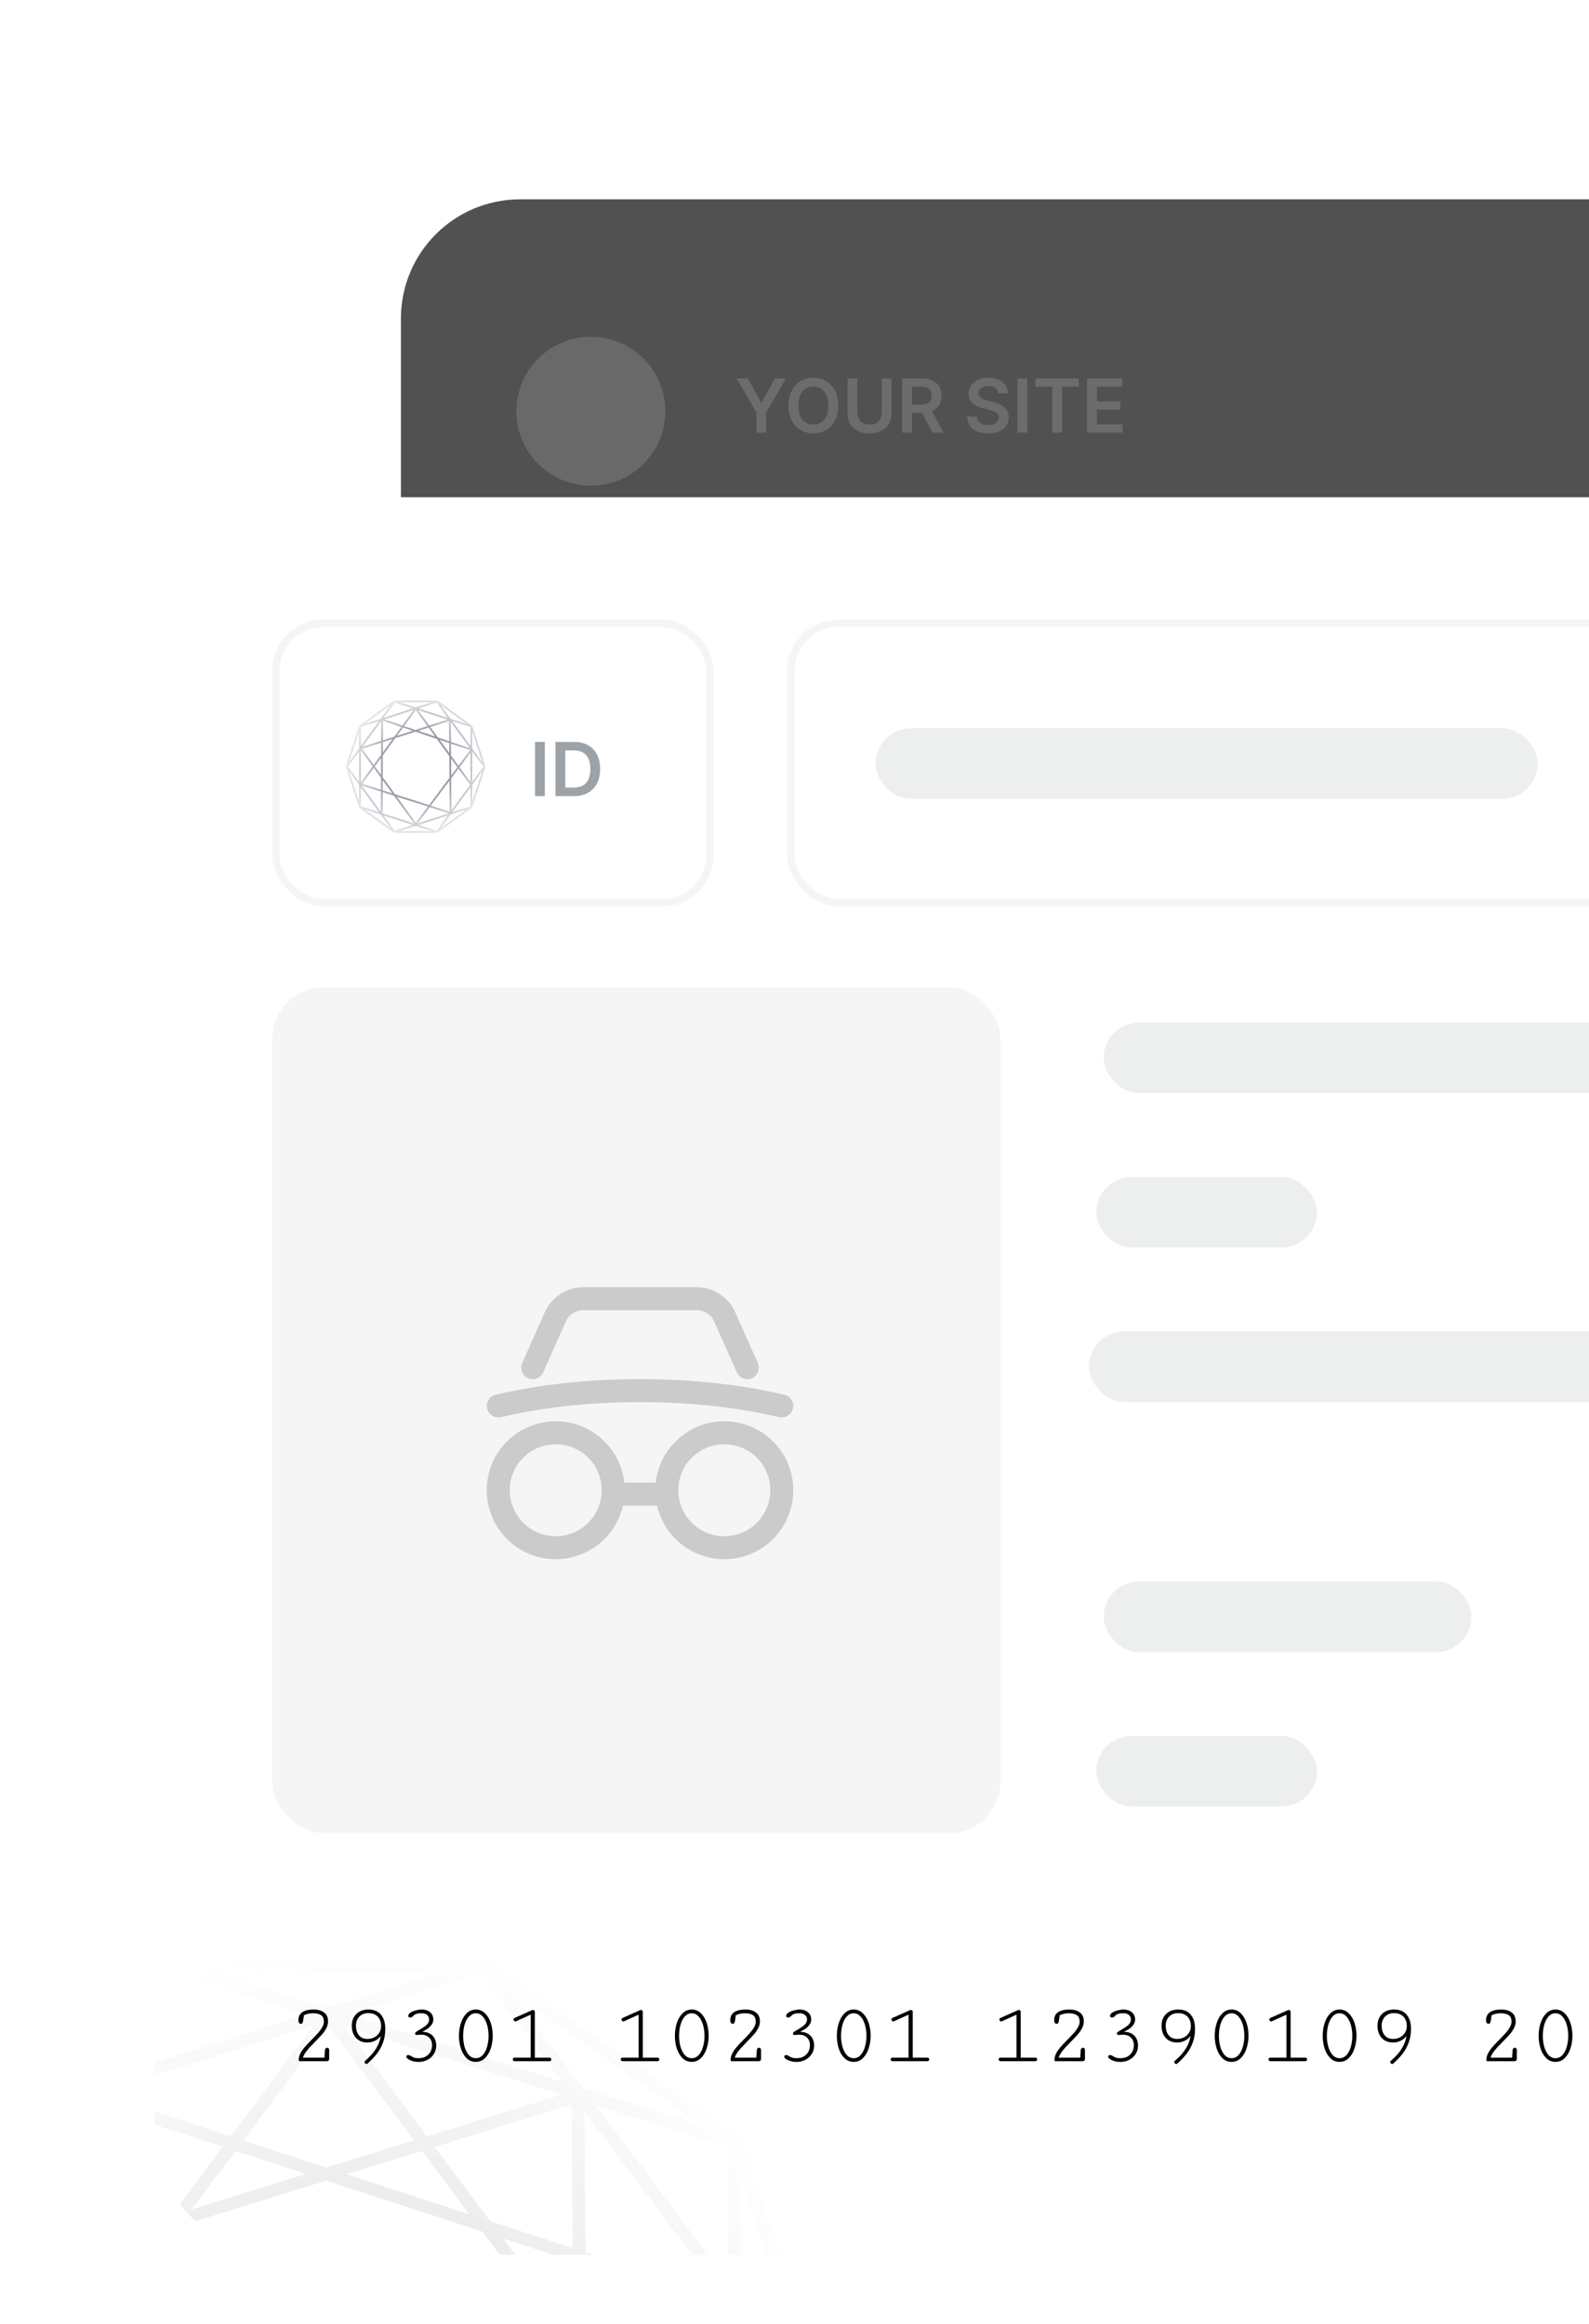 <svg width="216" height="316" viewBox="0 0 216 316" fill="none" xmlns="http://www.w3.org/2000/svg">
<g clip-path="url(#clip0_2764_2536)" filter="url(#filter0_d_2764_2536)">
<rect x="54.5" y="19" width="227.812" height="278.438" rx="16.2" fill="#515151"/>
<ellipse cx="80.324" cy="47.809" rx="10.125" ry="10.125" fill="white" fill-opacity="0.14"/>
<path d="M100.153 43.357H101.659L103.461 46.615H103.533L105.334 43.357H106.841L104.162 47.974V50.721H102.832V47.974L100.153 43.357ZM113.95 47.039C113.95 47.832 113.801 48.512 113.504 49.078C113.209 49.641 112.806 50.072 112.296 50.372C111.788 50.672 111.211 50.821 110.566 50.821C109.922 50.821 109.344 50.672 108.833 50.372C108.325 50.07 107.923 49.637 107.625 49.074C107.33 48.508 107.183 47.83 107.183 47.039C107.183 46.245 107.33 45.567 107.625 45.004C107.923 44.438 108.325 44.005 108.833 43.706C109.344 43.406 109.922 43.256 110.566 43.256C111.211 43.256 111.788 43.406 112.296 43.706C112.806 44.005 113.209 44.438 113.504 45.004C113.801 45.567 113.95 46.245 113.95 47.039ZM112.609 47.039C112.609 46.48 112.521 46.009 112.346 45.626C112.174 45.24 111.934 44.949 111.627 44.752C111.32 44.553 110.967 44.454 110.566 44.454C110.166 44.454 109.813 44.553 109.506 44.752C109.199 44.949 108.958 45.24 108.783 45.626C108.61 46.009 108.524 46.48 108.524 47.039C108.524 47.597 108.61 48.07 108.783 48.456C108.958 48.839 109.199 49.13 109.506 49.329C109.813 49.526 110.166 49.624 110.566 49.624C110.967 49.624 111.32 49.526 111.627 49.329C111.934 49.13 112.174 48.839 112.346 48.456C112.521 48.07 112.609 47.597 112.609 47.039ZM119.853 43.357H121.187V48.168C121.187 48.695 121.062 49.159 120.813 49.559C120.566 49.96 120.218 50.273 119.77 50.498C119.322 50.721 118.798 50.832 118.199 50.832C117.597 50.832 117.072 50.721 116.624 50.498C116.176 50.273 115.828 49.96 115.581 49.559C115.334 49.159 115.211 48.695 115.211 48.168V43.357H116.545V48.056C116.545 48.363 116.612 48.636 116.746 48.876C116.883 49.116 117.075 49.304 117.322 49.441C117.568 49.575 117.861 49.642 118.199 49.642C118.537 49.642 118.829 49.575 119.076 49.441C119.325 49.304 119.517 49.116 119.651 48.876C119.786 48.636 119.853 48.363 119.853 48.056V43.357ZM122.637 50.721V43.357H125.398C125.964 43.357 126.438 43.455 126.822 43.652C127.208 43.849 127.499 44.124 127.696 44.479C127.894 44.831 127.994 45.242 127.994 45.712C127.994 46.184 127.893 46.594 127.692 46.942C127.493 47.287 127.199 47.554 126.811 47.744C126.423 47.931 125.946 48.024 125.38 48.024H123.413V46.917H125.2C125.531 46.917 125.802 46.871 126.013 46.78C126.224 46.687 126.38 46.551 126.48 46.374C126.583 46.194 126.635 45.973 126.635 45.712C126.635 45.451 126.583 45.228 126.48 45.043C126.377 44.856 126.22 44.715 126.009 44.619C125.798 44.521 125.526 44.472 125.193 44.472H123.971V50.721H122.637ZM126.441 47.384L128.264 50.721H126.775L124.985 47.384H126.441ZM135.735 45.381C135.702 45.067 135.56 44.823 135.311 44.648C135.064 44.473 134.743 44.385 134.347 44.385C134.069 44.385 133.831 44.427 133.632 44.511C133.433 44.595 133.281 44.709 133.175 44.853C133.07 44.997 133.016 45.161 133.013 45.345C133.013 45.499 133.048 45.632 133.118 45.745C133.19 45.857 133.287 45.953 133.409 46.032C133.531 46.109 133.667 46.174 133.815 46.226C133.964 46.279 134.114 46.323 134.265 46.359L134.955 46.532C135.233 46.597 135.5 46.684 135.757 46.794C136.016 46.905 136.247 47.044 136.451 47.212C136.657 47.379 136.82 47.582 136.94 47.819C137.059 48.056 137.119 48.334 137.119 48.653C137.119 49.085 137.009 49.465 136.789 49.793C136.568 50.119 136.249 50.374 135.832 50.559C135.418 50.741 134.915 50.832 134.326 50.832C133.753 50.832 133.255 50.743 132.834 50.566C132.414 50.389 132.086 50.13 131.848 49.789C131.613 49.449 131.486 49.034 131.467 48.545H132.78C132.799 48.802 132.878 49.015 133.017 49.185C133.156 49.356 133.337 49.483 133.56 49.566C133.785 49.65 134.037 49.692 134.315 49.692C134.605 49.692 134.859 49.649 135.077 49.563C135.298 49.474 135.47 49.352 135.595 49.196C135.72 49.038 135.783 48.853 135.785 48.642C135.783 48.451 135.727 48.292 135.616 48.168C135.506 48.041 135.352 47.935 135.153 47.852C134.956 47.765 134.726 47.688 134.462 47.621L133.625 47.406C133.018 47.25 132.539 47.014 132.186 46.697C131.836 46.379 131.661 45.955 131.661 45.428C131.661 44.994 131.779 44.614 132.014 44.288C132.251 43.962 132.573 43.709 132.981 43.53C133.388 43.347 133.85 43.256 134.365 43.256C134.888 43.256 135.346 43.347 135.739 43.53C136.134 43.709 136.445 43.96 136.67 44.281C136.895 44.6 137.012 44.967 137.019 45.381H135.735ZM139.643 43.357V50.721H138.309V43.357H139.643ZM140.763 44.475V43.357H146.639V44.475H144.363V50.721H143.039V44.475H140.763ZM147.771 50.721V43.357H152.56V44.475H149.105V46.474H152.312V47.593H149.105V49.602H152.589V50.721H147.771Z" fill="white" fill-opacity="0.16"/>
<rect x="66.648" y="72.662" width="109.35" height="103.275" rx="12.15" fill="white" fill-opacity="0.11"/>
<rect x="188.664" y="73.121" width="68.85" height="8.1" rx="4.05" fill="white" fill-opacity="0.11"/>
<rect x="188.664" y="89.322" width="48.6" height="8.1" rx="4.05" fill="white" fill-opacity="0.11"/>
<g filter="url(#filter1_dd_2764_2536)">
<g clip-path="url(#clip1_2764_2536)">
<rect x="21" y="39.371" width="228.812" height="238.95" rx="16.2" fill="white"/>
<rect opacity="0.04" x="107.5" y="56.5" width="209" height="38" rx="6.5" stroke="#0A1825"/>
<rect opacity="0.04" x="37.5" y="56.5" width="59" height="38" rx="6.5" stroke="#0A1825"/>
<path opacity="0.4" d="M74.06 72.636V80H72.726V72.636H74.06ZM78 80H75.505V72.636H78.05C78.781 72.636 79.409 72.784 79.934 73.079C80.462 73.371 80.867 73.792 81.15 74.341C81.433 74.89 81.574 75.546 81.574 76.311C81.574 77.078 81.431 77.737 81.146 78.288C80.863 78.84 80.455 79.263 79.92 79.558C79.388 79.853 78.748 80 78 80ZM76.839 78.846H77.935C78.448 78.846 78.876 78.752 79.219 78.565C79.562 78.376 79.819 78.094 79.992 77.72C80.165 77.344 80.251 76.874 80.251 76.311C80.251 75.748 80.165 75.28 79.992 74.909C79.819 74.535 79.564 74.256 79.226 74.071C78.891 73.884 78.473 73.79 77.975 73.79H76.839V78.846Z" fill="#0A1825"/>
<rect opacity="0.04" x="37" y="106" width="99" height="115" rx="7" fill="#0A1825"/>
<g opacity="0.2">
<path d="M98.458 165C103.636 165 107.833 169.197 107.833 174.375C107.833 179.552 103.636 183.75 98.458 183.75C93.998 183.75 90.265 180.635 89.317 176.462H84.683C83.735 180.635 80.002 183.75 75.542 183.75C70.364 183.75 66.167 179.552 66.167 174.375C66.167 169.197 70.364 165 75.542 165C80.368 165 84.342 168.646 84.859 173.334H89.141C89.658 168.646 93.632 165 98.458 165ZM75.542 168.125C72.09 168.125 69.292 170.923 69.292 174.375C69.292 177.826 72.09 180.625 75.542 180.625C78.993 180.625 81.792 177.826 81.792 174.375C81.792 170.923 78.993 168.125 75.542 168.125ZM98.458 168.125C95.007 168.125 92.208 170.923 92.208 174.375C92.208 177.826 95.007 180.625 98.458 180.625C101.91 180.625 104.708 177.826 104.708 174.375C104.708 170.923 101.91 168.125 98.458 168.125ZM87 159.271C94.061 159.271 100.604 159.978 106.629 161.395C107.469 161.593 107.989 162.434 107.792 163.274C107.594 164.114 106.753 164.635 105.913 164.437C100.132 163.077 93.828 162.396 87 162.396C80.172 162.396 73.868 163.077 68.087 164.437C67.247 164.635 66.406 164.114 66.208 163.274C66.011 162.434 66.531 161.593 67.371 161.395C73.396 159.978 79.939 159.271 87 159.271ZM94.709 146.771C96.84 146.771 98.783 147.952 99.77 149.815L99.944 150.173L103.011 157.073C103.362 157.862 103.007 158.785 102.218 159.136C101.495 159.457 100.659 159.185 100.255 158.531L100.156 158.343L97.089 151.442C96.709 150.587 95.903 150.008 94.987 149.91L94.709 149.896H79.291C78.356 149.896 77.5 150.396 77.038 151.194L76.911 151.442L73.844 158.343C73.494 159.131 72.571 159.486 71.782 159.136C71.059 158.815 70.701 158.012 70.916 157.273L70.989 157.073L74.056 150.173C74.921 148.226 76.79 146.93 78.894 146.784L79.291 146.771H94.709Z" fill="#212121"/>
</g>
<rect opacity="0.08" x="119.024" y="70.776" width="90" height="9.6" rx="4.8" fill="#233236"/>
<rect opacity="0.08" x="150.024" y="110.776" width="90" height="9.6" rx="4.8" fill="#233236"/>
<rect opacity="0.08" x="150.024" y="186.776" width="50" height="9.6" rx="4.8" fill="#233236"/>
<rect opacity="0.08" x="149.024" y="131.776" width="30" height="9.6" rx="4.8" fill="#233236"/>
<rect opacity="0.08" x="149.024" y="207.776" width="30" height="9.6" rx="4.8" fill="#233236"/>
<rect opacity="0.08" x="148.024" y="152.776" width="80" height="9.6" rx="4.8" fill="#233236"/>
<path d="M40.651 246.792C40.592 246.705 40.562 246.591 40.562 246.449C40.562 245.94 40.744 245.567 41.107 245.33C41.47 245.094 41.975 244.975 42.622 244.975C43.225 244.975 43.705 245.111 44.06 245.384C44.415 245.652 44.593 246.054 44.593 246.591C44.593 246.903 44.514 247.21 44.356 247.514C44.198 247.818 44.003 248.102 43.77 248.366C43.541 248.627 43.231 248.954 42.841 249.349C42.529 249.66 42.277 249.921 42.083 250.13C41.894 250.339 41.714 250.562 41.545 250.799C41.379 251.035 41.255 251.274 41.172 251.515H44.107L44.178 250.438C44.182 250.359 44.216 250.296 44.279 250.248C44.342 250.197 44.411 250.171 44.486 250.171C44.561 250.171 44.622 250.197 44.669 250.248C44.721 250.3 44.746 250.375 44.746 250.473V251.704C44.746 251.795 44.717 251.868 44.658 251.923C44.598 251.974 44.522 252 44.427 252H40.651C40.647 251.984 40.639 251.957 40.627 251.917C40.616 251.874 40.61 251.828 40.61 251.781C40.61 251.493 40.691 251.199 40.852 250.899C41.018 250.599 41.219 250.315 41.456 250.047C41.693 249.775 42.008 249.439 42.403 249.041C42.766 248.674 43.054 248.37 43.267 248.13C43.48 247.885 43.659 247.635 43.805 247.378C43.951 247.118 44.024 246.869 44.024 246.632C44.024 246.21 43.9 245.914 43.651 245.745C43.403 245.571 43.03 245.484 42.533 245.484C42.083 245.484 41.675 245.575 41.308 245.757C41.3 245.804 41.292 245.879 41.284 245.981C41.253 246.226 41.225 246.409 41.202 246.532C41.182 246.65 41.148 246.745 41.101 246.816C41.057 246.887 40.996 246.922 40.917 246.922C40.803 246.922 40.714 246.879 40.651 246.792ZM50.943 249.236C50.615 249.386 50.282 249.461 49.942 249.461C49.504 249.461 49.126 249.367 48.806 249.177C48.486 248.984 48.242 248.716 48.072 248.372C47.903 248.029 47.818 247.635 47.818 247.189C47.818 246.743 47.91 246.354 48.096 246.023C48.285 245.688 48.55 245.429 48.889 245.248C49.228 245.066 49.619 244.975 50.061 244.975C50.826 244.975 51.402 245.21 51.789 245.68C52.179 246.145 52.375 246.784 52.375 247.597C52.375 248.303 52.266 248.94 52.049 249.509C51.836 250.073 51.558 250.572 51.215 251.006C50.875 251.44 50.465 251.874 49.984 252.308C49.932 252.355 49.877 252.379 49.818 252.379C49.747 252.379 49.684 252.349 49.629 252.29C49.573 252.235 49.546 252.174 49.546 252.107C49.546 252.055 49.569 252.008 49.617 251.964C50.871 250.919 51.586 249.789 51.759 248.573C51.542 248.865 51.27 249.086 50.943 249.236ZM51.576 248.1C51.73 247.832 51.806 247.542 51.806 247.23C51.806 246.903 51.745 246.607 51.623 246.342C51.501 246.074 51.309 245.861 51.049 245.703C50.789 245.542 50.459 245.461 50.061 245.461C49.714 245.461 49.412 245.538 49.155 245.691C48.903 245.845 48.711 246.052 48.581 246.313C48.451 246.573 48.386 246.859 48.386 247.171C48.386 247.494 48.439 247.792 48.546 248.065C48.656 248.337 48.826 248.558 49.055 248.727C49.287 248.893 49.577 248.976 49.925 248.976C50.303 248.976 50.635 248.897 50.919 248.739C51.207 248.577 51.426 248.364 51.576 248.1ZM58.322 248.781C58.054 248.524 57.693 248.396 57.239 248.396C57.188 248.396 57.054 248.406 56.837 248.426C56.75 248.437 56.689 248.443 56.653 248.443C56.582 248.443 56.527 248.426 56.488 248.39C56.448 248.351 56.428 248.295 56.428 248.224C56.428 248.185 56.442 248.143 56.47 248.1C56.501 248.057 56.549 248.017 56.612 247.982L57.008 247.739C57.328 247.55 57.575 247.394 57.748 247.272C57.922 247.149 58.062 247.011 58.168 246.857C58.279 246.703 58.334 246.526 58.334 246.325C58.334 246.088 58.247 245.889 58.074 245.727C57.9 245.561 57.644 245.478 57.304 245.478C57.06 245.478 56.864 245.496 56.718 245.532C56.572 245.567 56.462 245.611 56.387 245.662C56.316 245.709 56.245 245.772 56.174 245.851C56.107 245.922 56.044 245.976 55.985 246.011C55.929 246.043 55.846 246.058 55.736 246.058C55.661 246.058 55.602 246.039 55.559 245.999C55.515 245.96 55.493 245.914 55.493 245.863C55.493 245.686 55.596 245.53 55.801 245.396C56.01 245.261 56.259 245.159 56.547 245.088C56.839 245.013 57.095 244.975 57.316 244.975C57.616 244.975 57.886 245.029 58.127 245.135C58.367 245.242 58.557 245.398 58.695 245.603C58.833 245.804 58.902 246.045 58.902 246.325C58.902 246.613 58.813 246.869 58.636 247.094C58.458 247.319 58.265 247.498 58.056 247.633C57.847 247.763 57.62 247.887 57.375 248.005C57.782 248.005 58.129 248.084 58.417 248.242C58.705 248.4 58.924 248.619 59.074 248.899C59.224 249.179 59.299 249.503 59.299 249.87C59.299 250.296 59.192 250.678 58.979 251.018C58.766 251.357 58.476 251.623 58.109 251.817C57.746 252.006 57.342 252.101 56.896 252.101C56.632 252.101 56.369 252.065 56.109 251.994C55.852 251.919 55.641 251.824 55.476 251.71C55.314 251.596 55.233 251.479 55.233 251.361C55.233 251.321 55.255 251.28 55.298 251.237C55.342 251.189 55.395 251.166 55.458 251.166C55.553 251.166 55.632 251.179 55.695 251.207C55.758 251.231 55.833 251.27 55.919 251.325C56.05 251.412 56.184 251.479 56.322 251.527C56.46 251.57 56.657 251.592 56.914 251.592C57.281 251.592 57.6 251.517 57.872 251.367C58.149 251.213 58.36 251.004 58.506 250.739C58.656 250.471 58.73 250.169 58.73 249.834C58.73 249.388 58.594 249.037 58.322 248.781ZM62.648 250.278C62.475 249.733 62.388 249.155 62.388 248.544C62.388 247.932 62.477 247.354 62.654 246.81C62.832 246.262 63.094 245.82 63.441 245.484C63.788 245.145 64.201 244.975 64.678 244.975C65.159 244.975 65.574 245.145 65.921 245.484C66.272 245.82 66.536 246.26 66.714 246.804C66.891 247.348 66.98 247.928 66.98 248.544C66.98 249.155 66.889 249.733 66.708 250.278C66.53 250.818 66.268 251.256 65.921 251.592C65.574 251.927 65.159 252.095 64.678 252.095C64.193 252.095 63.777 251.927 63.429 251.592C63.086 251.256 62.826 250.818 62.648 250.278ZM63.151 247.053C63.021 247.522 62.956 248.021 62.956 248.55C62.956 249.078 63.021 249.576 63.151 250.041C63.285 250.503 63.481 250.878 63.737 251.166C63.998 251.45 64.311 251.592 64.678 251.592C65.049 251.592 65.365 251.45 65.625 251.166C65.885 250.878 66.081 250.503 66.211 250.041C66.345 249.576 66.412 249.078 66.412 248.55C66.412 248.021 66.345 247.524 66.211 247.058C66.077 246.589 65.877 246.21 65.613 245.922C65.353 245.63 65.041 245.484 64.678 245.484C64.311 245.484 63.998 245.628 63.737 245.916C63.477 246.204 63.281 246.583 63.151 247.053ZM72.342 245.058C72.373 245.042 72.413 245.035 72.46 245.035C72.527 245.035 72.585 245.058 72.632 245.106C72.679 245.149 72.703 245.218 72.703 245.313V251.515H74.715C74.786 251.515 74.841 251.54 74.881 251.592C74.924 251.639 74.946 251.694 74.946 251.757C74.946 251.824 74.924 251.882 74.881 251.929C74.841 251.976 74.784 252 74.709 252H69.975C69.888 252 69.821 251.976 69.773 251.929C69.726 251.878 69.702 251.819 69.702 251.751C69.702 251.688 69.724 251.633 69.767 251.586C69.811 251.538 69.872 251.515 69.951 251.515H72.135V245.674L70.152 246.573C70.121 246.589 70.087 246.597 70.052 246.597C69.984 246.597 69.927 246.569 69.88 246.514C69.833 246.459 69.809 246.398 69.809 246.331C69.809 246.232 69.856 246.163 69.951 246.123L72.342 245.058ZM87.018 245.058C87.05 245.042 87.089 245.035 87.137 245.035C87.204 245.035 87.261 245.058 87.308 245.106C87.356 245.149 87.379 245.218 87.379 245.313V251.515H89.391C89.463 251.515 89.518 251.54 89.557 251.592C89.601 251.639 89.622 251.694 89.622 251.757C89.622 251.824 89.601 251.882 89.557 251.929C89.518 251.976 89.46 252 89.386 252H84.651C84.564 252 84.497 251.976 84.45 251.929C84.403 251.878 84.379 251.819 84.379 251.751C84.379 251.688 84.401 251.633 84.444 251.586C84.487 251.538 84.549 251.515 84.627 251.515H86.811V245.674L84.829 246.573C84.797 246.589 84.764 246.597 84.728 246.597C84.661 246.597 84.604 246.569 84.556 246.514C84.509 246.459 84.486 246.398 84.486 246.331C84.486 246.232 84.533 246.163 84.627 246.123L87.018 245.058ZM92.001 250.278C91.828 249.733 91.741 249.155 91.741 248.544C91.741 247.932 91.83 247.354 92.007 246.81C92.185 246.262 92.447 245.82 92.794 245.484C93.141 245.145 93.554 244.975 94.031 244.975C94.513 244.975 94.927 245.145 95.274 245.484C95.625 245.82 95.889 246.26 96.067 246.804C96.245 247.348 96.333 247.928 96.333 248.544C96.333 249.155 96.243 249.733 96.061 250.278C95.883 250.818 95.621 251.256 95.274 251.592C94.927 251.927 94.513 252.095 94.031 252.095C93.546 252.095 93.13 251.927 92.782 251.592C92.439 251.256 92.179 250.818 92.001 250.278ZM92.504 247.053C92.374 247.522 92.309 248.021 92.309 248.55C92.309 249.078 92.374 249.576 92.504 250.041C92.638 250.503 92.834 250.878 93.09 251.166C93.351 251.45 93.664 251.592 94.031 251.592C94.402 251.592 94.718 251.45 94.978 251.166C95.239 250.878 95.434 250.503 95.564 250.041C95.698 249.576 95.765 249.078 95.765 248.55C95.765 248.021 95.698 247.524 95.564 247.058C95.43 246.589 95.231 246.21 94.966 245.922C94.706 245.63 94.394 245.484 94.031 245.484C93.664 245.484 93.351 245.628 93.09 245.916C92.83 246.204 92.635 246.583 92.504 247.053ZM99.357 246.792C99.298 246.705 99.269 246.591 99.269 246.449C99.269 245.94 99.45 245.567 99.813 245.33C100.176 245.094 100.681 244.975 101.328 244.975C101.932 244.975 102.411 245.111 102.766 245.384C103.121 245.652 103.299 246.054 103.299 246.591C103.299 246.903 103.22 247.21 103.062 247.514C102.904 247.818 102.709 248.102 102.476 248.366C102.247 248.627 101.938 248.954 101.547 249.349C101.235 249.66 100.983 249.921 100.79 250.13C100.6 250.339 100.421 250.562 100.251 250.799C100.085 251.035 99.961 251.274 99.878 251.515H102.813L102.884 250.438C102.888 250.359 102.922 250.296 102.985 250.248C103.048 250.197 103.117 250.171 103.192 250.171C103.267 250.171 103.328 250.197 103.376 250.248C103.427 250.3 103.453 250.375 103.453 250.473V251.704C103.453 251.795 103.423 251.868 103.364 251.923C103.305 251.974 103.228 252 103.133 252H99.357C99.353 251.984 99.346 251.957 99.334 251.917C99.322 251.874 99.316 251.828 99.316 251.781C99.316 251.493 99.397 251.199 99.559 250.899C99.724 250.599 99.925 250.315 100.162 250.047C100.399 249.775 100.715 249.439 101.109 249.041C101.472 248.674 101.76 248.37 101.973 248.13C102.186 247.885 102.366 247.635 102.512 247.378C102.658 247.118 102.731 246.869 102.731 246.632C102.731 246.21 102.606 245.914 102.358 245.745C102.109 245.571 101.736 245.484 101.239 245.484C100.79 245.484 100.381 245.575 100.014 245.757C100.006 245.804 99.999 245.879 99.991 245.981C99.959 246.226 99.931 246.409 99.908 246.532C99.888 246.65 99.855 246.745 99.807 246.816C99.764 246.887 99.703 246.922 99.624 246.922C99.509 246.922 99.421 246.879 99.357 246.792ZM109.69 248.781C109.422 248.524 109.061 248.396 108.607 248.396C108.556 248.396 108.422 248.406 108.205 248.426C108.118 248.437 108.057 248.443 108.021 248.443C107.95 248.443 107.895 248.426 107.856 248.39C107.816 248.351 107.796 248.295 107.796 248.224C107.796 248.185 107.81 248.143 107.838 248.1C107.869 248.057 107.917 248.017 107.98 247.982L108.376 247.739C108.696 247.55 108.943 247.394 109.116 247.272C109.29 247.149 109.43 247.011 109.536 246.857C109.647 246.703 109.702 246.526 109.702 246.325C109.702 246.088 109.615 245.889 109.442 245.727C109.268 245.561 109.012 245.478 108.672 245.478C108.428 245.478 108.232 245.496 108.086 245.532C107.94 245.567 107.83 245.611 107.755 245.662C107.684 245.709 107.613 245.772 107.542 245.851C107.475 245.922 107.412 245.976 107.353 246.011C107.297 246.043 107.214 246.058 107.104 246.058C107.029 246.058 106.97 246.039 106.926 245.999C106.883 245.96 106.861 245.914 106.861 245.863C106.861 245.686 106.964 245.53 107.169 245.396C107.378 245.261 107.627 245.159 107.915 245.088C108.207 245.013 108.463 244.975 108.684 244.975C108.984 244.975 109.254 245.029 109.495 245.135C109.736 245.242 109.925 245.398 110.063 245.603C110.201 245.804 110.27 246.045 110.27 246.325C110.27 246.613 110.181 246.869 110.004 247.094C109.826 247.319 109.633 247.498 109.424 247.633C109.215 247.763 108.988 247.887 108.743 248.005C109.15 248.005 109.497 248.084 109.785 248.242C110.073 248.4 110.292 248.619 110.442 248.899C110.592 249.179 110.667 249.503 110.667 249.87C110.667 250.296 110.56 250.678 110.347 251.018C110.134 251.357 109.844 251.623 109.477 251.817C109.114 252.006 108.71 252.101 108.264 252.101C108 252.101 107.737 252.065 107.477 251.994C107.22 251.919 107.009 251.824 106.844 251.71C106.682 251.596 106.601 251.479 106.601 251.361C106.601 251.321 106.623 251.28 106.666 251.237C106.709 251.189 106.763 251.166 106.826 251.166C106.921 251.166 106.999 251.179 107.063 251.207C107.126 251.231 107.201 251.27 107.287 251.325C107.418 251.412 107.552 251.479 107.69 251.527C107.828 251.57 108.025 251.592 108.282 251.592C108.649 251.592 108.968 251.517 109.24 251.367C109.517 251.213 109.728 251.004 109.874 250.739C110.024 250.471 110.098 250.169 110.098 249.834C110.098 249.388 109.962 249.037 109.69 248.781ZM114.016 250.278C113.843 249.733 113.756 249.155 113.756 248.544C113.756 247.932 113.845 247.354 114.022 246.81C114.2 246.262 114.462 245.82 114.809 245.484C115.156 245.145 115.569 244.975 116.046 244.975C116.527 244.975 116.942 245.145 117.289 245.484C117.64 245.82 117.904 246.26 118.082 246.804C118.259 247.348 118.348 247.928 118.348 248.544C118.348 249.155 118.257 249.733 118.076 250.278C117.898 250.818 117.636 251.256 117.289 251.592C116.942 251.927 116.527 252.095 116.046 252.095C115.561 252.095 115.145 251.927 114.797 251.592C114.454 251.256 114.194 250.818 114.016 250.278ZM114.519 247.053C114.389 247.522 114.324 248.021 114.324 248.55C114.324 249.078 114.389 249.576 114.519 250.041C114.653 250.503 114.849 250.878 115.105 251.166C115.365 251.45 115.679 251.592 116.046 251.592C116.417 251.592 116.733 251.45 116.993 251.166C117.253 250.878 117.449 250.503 117.579 250.041C117.713 249.576 117.78 249.078 117.78 248.55C117.78 248.021 117.713 247.524 117.579 247.058C117.445 246.589 117.245 246.21 116.981 245.922C116.721 245.63 116.409 245.484 116.046 245.484C115.679 245.484 115.365 245.628 115.105 245.916C114.845 246.204 114.649 246.583 114.519 247.053ZM123.71 245.058C123.741 245.042 123.781 245.035 123.828 245.035C123.895 245.035 123.952 245.058 124 245.106C124.047 245.149 124.071 245.218 124.071 245.313V251.515H126.083C126.154 251.515 126.209 251.54 126.249 251.592C126.292 251.639 126.314 251.694 126.314 251.757C126.314 251.824 126.292 251.882 126.249 251.929C126.209 251.976 126.152 252 126.077 252H121.343C121.256 252 121.189 251.976 121.141 251.929C121.094 251.878 121.07 251.819 121.07 251.751C121.07 251.688 121.092 251.633 121.135 251.586C121.179 251.538 121.24 251.515 121.319 251.515H123.503V245.674L121.52 246.573C121.489 246.589 121.455 246.597 121.42 246.597C121.352 246.597 121.295 246.569 121.248 246.514C121.201 246.459 121.177 246.398 121.177 246.331C121.177 246.232 121.224 246.163 121.319 246.123L123.71 245.058ZM138.386 245.058C138.418 245.042 138.457 245.035 138.505 245.035C138.572 245.035 138.629 245.058 138.676 245.106C138.724 245.149 138.747 245.218 138.747 245.313V251.515H140.759C140.83 251.515 140.886 251.54 140.925 251.592C140.969 251.639 140.99 251.694 140.99 251.757C140.99 251.824 140.969 251.882 140.925 251.929C140.886 251.976 140.829 252 140.754 252H136.019C135.932 252 135.865 251.976 135.818 251.929C135.771 251.878 135.747 251.819 135.747 251.751C135.747 251.688 135.769 251.633 135.812 251.586C135.855 251.538 135.917 251.515 135.996 251.515H138.179V245.674L136.197 246.573C136.165 246.589 136.132 246.597 136.096 246.597C136.029 246.597 135.972 246.569 135.924 246.514C135.877 246.459 135.853 246.398 135.853 246.331C135.853 246.232 135.901 246.163 135.996 246.123L138.386 245.058ZM143.387 246.792C143.328 246.705 143.298 246.591 143.298 246.449C143.298 245.94 143.48 245.567 143.843 245.33C144.206 245.094 144.711 244.975 145.358 244.975C145.961 244.975 146.441 245.111 146.796 245.384C147.151 245.652 147.328 246.054 147.328 246.591C147.328 246.903 147.25 247.21 147.092 247.514C146.934 247.818 146.739 248.102 146.506 248.366C146.277 248.627 145.967 248.954 145.577 249.349C145.265 249.66 145.013 249.921 144.819 250.13C144.63 250.339 144.45 250.562 144.281 250.799C144.115 251.035 143.991 251.274 143.908 251.515H146.843L146.914 250.438C146.918 250.359 146.952 250.296 147.015 250.248C147.078 250.197 147.147 250.171 147.222 250.171C147.297 250.171 147.358 250.197 147.405 250.248C147.457 250.3 147.482 250.375 147.482 250.473V251.704C147.482 251.795 147.453 251.868 147.394 251.923C147.334 251.974 147.257 252 147.163 252H143.387C143.383 251.984 143.375 251.957 143.363 251.917C143.352 251.874 143.346 251.828 143.346 251.781C143.346 251.493 143.427 251.199 143.588 250.899C143.754 250.599 143.955 250.315 144.192 250.047C144.429 249.775 144.744 249.439 145.139 249.041C145.502 248.674 145.79 248.37 146.003 248.13C146.216 247.885 146.395 247.635 146.541 247.378C146.687 247.118 146.76 246.869 146.76 246.632C146.76 246.21 146.636 245.914 146.387 245.745C146.139 245.571 145.766 245.484 145.269 245.484C144.819 245.484 144.411 245.575 144.044 245.757C144.036 245.804 144.028 245.879 144.02 245.981C143.989 246.226 143.961 246.409 143.937 246.532C143.918 246.65 143.884 246.745 143.837 246.816C143.793 246.887 143.732 246.922 143.653 246.922C143.539 246.922 143.45 246.879 143.387 246.792ZM153.72 248.781C153.452 248.524 153.091 248.396 152.637 248.396C152.586 248.396 152.451 248.406 152.234 248.426C152.148 248.437 152.086 248.443 152.051 248.443C151.98 248.443 151.925 248.426 151.885 248.39C151.846 248.351 151.826 248.295 151.826 248.224C151.826 248.185 151.84 248.143 151.867 248.1C151.899 248.057 151.946 248.017 152.01 247.982L152.406 247.739C152.726 247.55 152.972 247.394 153.146 247.272C153.319 247.149 153.459 247.011 153.566 246.857C153.676 246.703 153.732 246.526 153.732 246.325C153.732 246.088 153.645 245.889 153.471 245.727C153.298 245.561 153.041 245.478 152.702 245.478C152.457 245.478 152.262 245.496 152.116 245.532C151.97 245.567 151.86 245.611 151.785 245.662C151.714 245.709 151.643 245.772 151.572 245.851C151.505 245.922 151.441 245.976 151.382 246.011C151.327 246.043 151.244 246.058 151.134 246.058C151.059 246.058 151 246.039 150.956 245.999C150.913 245.96 150.891 245.914 150.891 245.863C150.891 245.686 150.994 245.53 151.199 245.396C151.408 245.261 151.656 245.159 151.944 245.088C152.236 245.013 152.493 244.975 152.714 244.975C153.014 244.975 153.284 245.029 153.525 245.135C153.765 245.242 153.955 245.398 154.093 245.603C154.231 245.804 154.3 246.045 154.3 246.325C154.3 246.613 154.211 246.869 154.033 247.094C153.856 247.319 153.663 247.498 153.454 247.633C153.244 247.763 153.018 247.887 152.773 248.005C153.179 248.005 153.527 248.084 153.815 248.242C154.103 248.4 154.321 248.619 154.471 248.899C154.621 249.179 154.696 249.503 154.696 249.87C154.696 250.296 154.59 250.678 154.377 251.018C154.164 251.357 153.874 251.623 153.507 251.817C153.144 252.006 152.739 252.101 152.294 252.101C152.029 252.101 151.767 252.065 151.507 251.994C151.25 251.919 151.039 251.824 150.873 251.71C150.712 251.596 150.631 251.479 150.631 251.361C150.631 251.321 150.652 251.28 150.696 251.237C150.739 251.189 150.792 251.166 150.856 251.166C150.95 251.166 151.029 251.179 151.092 251.207C151.155 251.231 151.23 251.27 151.317 251.325C151.447 251.412 151.581 251.479 151.72 251.527C151.858 251.57 152.055 251.592 152.311 251.592C152.678 251.592 152.998 251.517 153.27 251.367C153.546 251.213 153.757 251.004 153.903 250.739C154.053 250.471 154.128 250.169 154.128 249.834C154.128 249.388 153.992 249.037 153.72 248.781ZM161.017 249.236C160.689 249.386 160.356 249.461 160.017 249.461C159.579 249.461 159.2 249.367 158.88 249.177C158.561 248.984 158.316 248.716 158.146 248.372C157.977 248.029 157.892 247.635 157.892 247.189C157.892 246.743 157.985 246.354 158.17 246.023C158.36 245.688 158.624 245.429 158.963 245.248C159.302 245.066 159.693 244.975 160.135 244.975C160.9 244.975 161.476 245.21 161.863 245.68C162.254 246.145 162.449 246.784 162.449 247.597C162.449 248.303 162.34 248.94 162.123 249.509C161.91 250.073 161.632 250.572 161.289 251.006C160.95 251.44 160.539 251.874 160.058 252.308C160.007 252.355 159.951 252.379 159.892 252.379C159.821 252.379 159.758 252.349 159.703 252.29C159.648 252.235 159.62 252.174 159.62 252.107C159.62 252.055 159.644 252.008 159.691 251.964C160.946 250.919 161.66 249.789 161.833 248.573C161.616 248.865 161.344 249.086 161.017 249.236ZM161.65 248.1C161.804 247.832 161.881 247.542 161.881 247.23C161.881 246.903 161.82 246.607 161.697 246.342C161.575 246.074 161.384 245.861 161.123 245.703C160.863 245.542 160.533 245.461 160.135 245.461C159.788 245.461 159.486 245.538 159.229 245.691C158.977 245.845 158.786 246.052 158.655 246.313C158.525 246.573 158.46 246.859 158.46 247.171C158.46 247.494 158.513 247.792 158.62 248.065C158.73 248.337 158.9 248.558 159.129 248.727C159.362 248.893 159.652 248.976 159.999 248.976C160.378 248.976 160.709 248.897 160.993 248.739C161.281 248.577 161.5 248.364 161.65 248.1ZM165.384 250.278C165.211 249.733 165.124 249.155 165.124 248.544C165.124 247.932 165.213 247.354 165.39 246.81C165.568 246.262 165.83 245.82 166.177 245.484C166.524 245.145 166.937 244.975 167.414 244.975C167.895 244.975 168.31 245.145 168.657 245.484C169.008 245.82 169.272 246.26 169.45 246.804C169.627 247.348 169.716 247.928 169.716 248.544C169.716 249.155 169.625 249.733 169.444 250.278C169.266 250.818 169.004 251.256 168.657 251.592C168.31 251.927 167.895 252.095 167.414 252.095C166.929 252.095 166.512 251.927 166.165 251.592C165.822 251.256 165.562 250.818 165.384 250.278ZM165.887 247.053C165.757 247.522 165.692 248.021 165.692 248.55C165.692 249.078 165.757 249.576 165.887 250.041C166.021 250.503 166.217 250.878 166.473 251.166C166.733 251.45 167.047 251.592 167.414 251.592C167.785 251.592 168.1 251.45 168.361 251.166C168.621 250.878 168.817 250.503 168.947 250.041C169.081 249.576 169.148 249.078 169.148 248.55C169.148 248.021 169.081 247.524 168.947 247.058C168.813 246.589 168.613 246.21 168.349 245.922C168.089 245.63 167.777 245.484 167.414 245.484C167.047 245.484 166.733 245.628 166.473 245.916C166.213 246.204 166.017 246.583 165.887 247.053ZM175.078 245.058C175.109 245.042 175.149 245.035 175.196 245.035C175.263 245.035 175.32 245.058 175.368 245.106C175.415 245.149 175.439 245.218 175.439 245.313V251.515H177.451C177.522 251.515 177.577 251.54 177.617 251.592C177.66 251.639 177.682 251.694 177.682 251.757C177.682 251.824 177.66 251.882 177.617 251.929C177.577 251.976 177.52 252 177.445 252H172.711C172.624 252 172.557 251.976 172.509 251.929C172.462 251.878 172.438 251.819 172.438 251.751C172.438 251.688 172.46 251.633 172.503 251.586C172.547 251.538 172.608 251.515 172.687 251.515H174.871V245.674L172.888 246.573C172.857 246.589 172.823 246.597 172.788 246.597C172.72 246.597 172.663 246.569 172.616 246.514C172.569 246.459 172.545 246.398 172.545 246.331C172.545 246.232 172.592 246.163 172.687 246.123L175.078 245.058ZM180.061 250.278C179.887 249.733 179.8 249.155 179.8 248.544C179.8 247.932 179.889 247.354 180.067 246.81C180.244 246.262 180.507 245.82 180.854 245.484C181.201 245.145 181.613 244.975 182.091 244.975C182.572 244.975 182.986 245.145 183.333 245.484C183.684 245.82 183.949 246.26 184.126 246.804C184.304 247.348 184.393 247.928 184.393 248.544C184.393 249.155 184.302 249.733 184.12 250.278C183.943 250.818 183.681 251.256 183.333 251.592C182.986 251.927 182.572 252.095 182.091 252.095C181.605 252.095 181.189 251.927 180.842 251.592C180.499 251.256 180.238 250.818 180.061 250.278ZM180.564 247.053C180.434 247.522 180.368 248.021 180.368 248.55C180.368 249.078 180.434 249.576 180.564 250.041C180.698 250.503 180.893 250.878 181.15 251.166C181.41 251.45 181.724 251.592 182.091 251.592C182.461 251.592 182.777 251.45 183.037 251.166C183.298 250.878 183.493 250.503 183.623 250.041C183.757 249.576 183.825 249.078 183.825 248.55C183.825 248.021 183.757 247.524 183.623 247.058C183.489 246.589 183.29 246.21 183.026 245.922C182.765 245.63 182.454 245.484 182.091 245.484C181.724 245.484 181.41 245.628 181.15 245.916C180.889 246.204 180.694 246.583 180.564 247.053ZM190.37 249.236C190.042 249.386 189.709 249.461 189.37 249.461C188.932 249.461 188.553 249.367 188.233 249.177C187.914 248.984 187.669 248.716 187.5 248.372C187.33 248.029 187.245 247.635 187.245 247.189C187.245 246.743 187.338 246.354 187.523 246.023C187.713 245.688 187.977 245.429 188.316 245.248C188.656 245.066 189.046 244.975 189.488 244.975C190.253 244.975 190.829 245.21 191.216 245.68C191.607 246.145 191.802 246.784 191.802 247.597C191.802 248.303 191.693 248.94 191.476 249.509C191.263 250.073 190.985 250.572 190.642 251.006C190.303 251.44 189.892 251.874 189.411 252.308C189.36 252.355 189.305 252.379 189.245 252.379C189.174 252.379 189.111 252.349 189.056 252.29C189.001 252.235 188.973 252.174 188.973 252.107C188.973 252.055 188.997 252.008 189.044 251.964C190.299 250.919 191.013 249.789 191.186 248.573C190.969 248.865 190.697 249.086 190.37 249.236ZM191.003 248.1C191.157 247.832 191.234 247.542 191.234 247.23C191.234 246.903 191.173 246.607 191.05 246.342C190.928 246.074 190.737 245.861 190.476 245.703C190.216 245.542 189.887 245.461 189.488 245.461C189.141 245.461 188.839 245.538 188.583 245.691C188.33 245.845 188.139 246.052 188.009 246.313C187.878 246.573 187.813 246.859 187.813 247.171C187.813 247.494 187.867 247.792 187.973 248.065C188.083 248.337 188.253 248.558 188.482 248.727C188.715 248.893 189.005 248.976 189.352 248.976C189.731 248.976 190.062 248.897 190.346 248.739C190.634 248.577 190.853 248.364 191.003 248.1ZM202.093 246.792C202.034 246.705 202.005 246.591 202.005 246.449C202.005 245.94 202.186 245.567 202.549 245.33C202.912 245.094 203.417 244.975 204.064 244.975C204.668 244.975 205.147 245.111 205.502 245.384C205.857 245.652 206.035 246.054 206.035 246.591C206.035 246.903 205.956 247.21 205.798 247.514C205.64 247.818 205.445 248.102 205.212 248.366C204.983 248.627 204.674 248.954 204.283 249.349C203.971 249.66 203.719 249.921 203.525 250.13C203.336 250.339 203.157 250.562 202.987 250.799C202.821 251.035 202.697 251.274 202.614 251.515H205.549L205.62 250.438C205.624 250.359 205.658 250.296 205.721 250.248C205.784 250.197 205.853 250.171 205.928 250.171C206.003 250.171 206.064 250.197 206.112 250.248C206.163 250.3 206.189 250.375 206.189 250.473V251.704C206.189 251.795 206.159 251.868 206.1 251.923C206.041 251.974 205.964 252 205.869 252H202.093C202.089 251.984 202.081 251.957 202.07 251.917C202.058 251.874 202.052 251.828 202.052 251.781C202.052 251.493 202.133 251.199 202.295 250.899C202.46 250.599 202.661 250.315 202.898 250.047C203.135 249.775 203.45 249.439 203.845 249.041C204.208 248.674 204.496 248.37 204.709 248.13C204.922 247.885 205.102 247.635 205.248 247.378C205.394 247.118 205.467 246.869 205.467 246.632C205.467 246.21 205.342 245.914 205.094 245.745C204.845 245.571 204.472 245.484 203.975 245.484C203.525 245.484 203.117 245.575 202.75 245.757C202.742 245.804 202.734 245.879 202.727 245.981C202.695 246.226 202.667 246.409 202.644 246.532C202.624 246.65 202.59 246.745 202.543 246.816C202.5 246.887 202.439 246.922 202.36 246.922C202.245 246.922 202.156 246.879 202.093 246.792ZM209.414 250.278C209.24 249.733 209.153 249.155 209.153 248.544C209.153 247.932 209.242 247.354 209.42 246.81C209.597 246.262 209.86 245.82 210.207 245.484C210.554 245.145 210.966 244.975 211.444 244.975C211.925 244.975 212.339 245.145 212.686 245.484C213.038 245.82 213.302 246.26 213.479 246.804C213.657 247.348 213.746 247.928 213.746 248.544C213.746 249.155 213.655 249.733 213.474 250.278C213.296 250.818 213.034 251.256 212.686 251.592C212.339 251.927 211.925 252.095 211.444 252.095C210.958 252.095 210.542 251.927 210.195 251.592C209.852 251.256 209.591 250.818 209.414 250.278ZM209.917 247.053C209.787 247.522 209.722 248.021 209.722 248.55C209.722 249.078 209.787 249.576 209.917 250.041C210.051 250.503 210.246 250.878 210.503 251.166C210.763 251.45 211.077 251.592 211.444 251.592C211.815 251.592 212.13 251.45 212.391 251.166C212.651 250.878 212.846 250.503 212.976 250.041C213.111 249.576 213.178 249.078 213.178 248.55C213.178 248.021 213.111 247.524 212.976 247.058C212.842 246.589 212.643 246.21 212.379 245.922C212.118 245.63 211.807 245.484 211.444 245.484C211.077 245.484 210.763 245.628 210.503 245.916C210.242 246.204 210.047 246.583 209.917 247.053ZM219.107 245.058C219.139 245.042 219.178 245.035 219.226 245.035C219.293 245.035 219.35 245.058 219.397 245.106C219.445 245.149 219.468 245.218 219.468 245.313V251.515H221.481C221.552 251.515 221.607 251.54 221.646 251.592C221.69 251.639 221.711 251.694 221.711 251.757C221.711 251.824 221.69 251.882 221.646 251.929C221.607 251.976 221.55 252 221.475 252H216.74C216.653 252 216.586 251.976 216.539 251.929C216.492 251.878 216.468 251.819 216.468 251.751C216.468 251.688 216.49 251.633 216.533 251.586C216.577 251.538 216.638 251.515 216.717 251.515H218.9V245.674L216.918 246.573C216.886 246.589 216.853 246.597 216.817 246.597C216.75 246.597 216.693 246.569 216.646 246.514C216.598 246.459 216.575 246.398 216.575 246.331C216.575 246.232 216.622 246.163 216.717 246.123L219.107 245.058ZM227.103 248.781C226.834 248.524 226.473 248.396 226.02 248.396C225.968 248.396 225.834 248.406 225.617 248.426C225.53 248.437 225.469 248.443 225.434 248.443C225.363 248.443 225.308 248.426 225.268 248.39C225.229 248.351 225.209 248.295 225.209 248.224C225.209 248.185 225.223 248.143 225.25 248.1C225.282 248.057 225.329 248.017 225.392 247.982L225.789 247.739C226.108 247.55 226.355 247.394 226.529 247.272C226.702 247.149 226.842 247.011 226.949 246.857C227.059 246.703 227.114 246.526 227.114 246.325C227.114 246.088 227.028 245.889 226.854 245.727C226.68 245.561 226.424 245.478 226.085 245.478C225.84 245.478 225.645 245.496 225.499 245.532C225.353 245.567 225.242 245.611 225.167 245.662C225.096 245.709 225.025 245.772 224.954 245.851C224.887 245.922 224.824 245.976 224.765 246.011C224.71 246.043 224.627 246.058 224.516 246.058C224.442 246.058 224.382 246.039 224.339 245.999C224.296 245.96 224.274 245.914 224.274 245.863C224.274 245.686 224.376 245.53 224.582 245.396C224.791 245.261 225.039 245.159 225.327 245.088C225.619 245.013 225.876 244.975 226.097 244.975C226.396 244.975 226.667 245.029 226.907 245.135C227.148 245.242 227.337 245.398 227.475 245.603C227.614 245.804 227.683 246.045 227.683 246.325C227.683 246.613 227.594 246.869 227.416 247.094C227.239 247.319 227.045 247.498 226.836 247.633C226.627 247.763 226.4 247.887 226.156 248.005C226.562 248.005 226.909 248.084 227.197 248.242C227.485 248.4 227.704 248.619 227.854 248.899C228.004 249.179 228.079 249.503 228.079 249.87C228.079 250.296 227.973 250.678 227.76 251.018C227.546 251.357 227.257 251.623 226.89 251.817C226.527 252.006 226.122 252.101 225.676 252.101C225.412 252.101 225.15 252.065 224.889 251.994C224.633 251.919 224.422 251.824 224.256 251.71C224.094 251.596 224.013 251.479 224.013 251.361C224.013 251.321 224.035 251.28 224.079 251.237C224.122 251.189 224.175 251.166 224.238 251.166C224.333 251.166 224.412 251.179 224.475 251.207C224.538 251.231 224.613 251.27 224.7 251.325C224.83 251.412 224.964 251.479 225.102 251.527C225.24 251.57 225.438 251.592 225.694 251.592C226.061 251.592 226.381 251.517 226.653 251.367C226.929 251.213 227.14 251.004 227.286 250.739C227.436 250.471 227.511 250.169 227.511 249.834C227.511 249.388 227.375 249.037 227.103 248.781Z" fill="black"/>
<path fill-rule="evenodd" clip-rule="evenodd" d="M48.814 70.438L53.564 67H59.436L64.186 70.438L66 76L64.186 81.562L59.436 85H53.564L48.814 81.562L47 76L48.814 70.438ZM56.5 67.95L54.295 67.237L58.705 67.237L56.5 67.95ZM56.116 68.075L53.655 67.278L52.134 69.363L56.116 68.075ZM52.242 69.577L56.242 68.282L54.7 70.404L52.242 69.577ZM51.823 69.79L49.257 73.308L51.812 72.493L51.823 69.79ZM51.811 72.741L49.212 73.571L50.805 75.762L51.805 74.386L51.811 72.741ZM52.044 74.058L52.049 72.665L53.36 72.247L52.044 74.058ZM51.803 74.792L50.951 75.964L51.794 77.123L51.803 74.792ZM52.03 77.448L52.042 74.463L53.742 72.125L56.478 71.252L59.379 72.227L61.075 74.56L61.098 77.508L58.321 81.226L53.706 79.753L52.03 77.448ZM51.792 77.524L50.805 76.165L49.234 78.326L51.786 79.14L51.792 77.524ZM52.023 79.216L52.029 77.849L53.324 79.631L52.023 79.216ZM51.785 79.388L49.152 78.548L51.774 82.143L51.785 79.388ZM52.011 82.348L52.022 79.464L53.559 79.955L56.311 83.74L52.011 82.348ZM59.767 72.358L61.071 74.153L61.061 72.793L59.767 72.358ZM61.059 72.543L59.526 72.027L58.495 70.608L61.037 69.797L61.059 72.543ZM61.299 72.873L61.312 74.483L62.321 75.871L63.906 73.75L61.299 72.873ZM63.876 73.491L61.297 72.623L61.275 69.925L63.876 73.491ZM59.138 71.897L56.859 71.13L58.257 70.684L59.138 71.897ZM56.48 71.003L58.11 70.483L56.523 68.299L54.935 70.483L56.48 71.003ZM54.554 70.604L53.595 71.924L52.05 72.417L52.06 69.765L54.554 70.604ZM54.79 70.684L56.099 71.124L53.977 71.802L54.79 70.684ZM58.56 81.302L61.101 77.9L61.135 82.124L58.56 81.302ZM61.336 77.586L61.371 81.944L63.92 78.45L63.908 78.458L62.318 76.271L61.336 77.586ZM61.315 74.891L61.333 77.194L62.172 76.07L61.315 74.891ZM56.818 68.302L60.852 69.608L58.348 70.406L56.818 68.302ZM49.052 73.754V78.173L50.658 75.964L49.052 73.754ZM56.754 83.719L61.024 82.337L58.41 81.503L56.754 83.719ZM58.171 81.426L56.524 83.63L53.941 80.076L58.171 81.426ZM62.467 76.072L63.948 78.11V74.089L62.467 76.072ZM51.75 69.487L53.113 67.619L49.545 70.201L51.75 69.487ZM49.545 81.799L53.113 84.381L51.75 82.513L49.545 81.799ZM51.513 82.187L49.052 78.813V81.39L51.513 82.187ZM48.814 78.487V80.797L47.452 76.619L48.814 78.487ZM48.814 73.915L47.294 76L48.814 78.085V73.915ZM48.814 73.513L47.452 75.381L48.814 71.203V73.513ZM49.052 73.187V70.61L51.513 69.813L49.052 73.187ZM52.134 82.637L53.655 84.722L56.116 83.925L52.134 82.637ZM56.5 84.05L54.295 84.763H58.705L56.5 84.05ZM59.887 84.381L63.455 81.799L61.25 82.513L59.887 84.381ZM60.866 82.637L56.884 83.925L59.345 84.722L60.866 82.637ZM61.487 82.187L63.948 81.39V78.813L61.487 82.187ZM64.186 78.487V80.797L65.548 76.619L64.186 78.487ZM65.548 75.381L64.186 71.203V73.513L65.548 75.381ZM64.186 78.085L65.706 76L64.186 73.915V78.085ZM63.948 73.187V70.61L61.487 69.813L63.948 73.187ZM61.25 69.487L63.455 70.201L59.887 67.619L61.25 69.487ZM60.866 69.363L56.884 68.075L59.345 67.278L60.866 69.363Z" fill="url(#paint0_radial_2764_2536)"/>
<path opacity="0.2" fill-rule="evenodd" clip-rule="evenodd" d="M-11.727 262.446L23.023 238H65.977L100.727 262.446L114 302L100.727 341.554L65.977 366H23.023L-11.727 341.554L-25 302L-11.727 262.446ZM44.5 244.757L28.371 239.682L60.629 239.682L44.5 244.757ZM41.689 245.641L23.687 239.978L12.561 254.805L41.689 245.641ZM13.352 256.325L42.612 247.119L31.331 262.204L13.352 256.325ZM10.283 257.841L-8.488 282.857L10.205 277.058L10.283 257.841ZM10.198 278.827L-8.819 284.726L2.834 300.308L10.15 290.525L10.198 278.827ZM11.897 288.189L11.938 278.287L21.528 275.312L11.897 288.189ZM10.139 293.409L3.906 301.742L10.071 309.985L10.139 293.409ZM11.799 312.296L11.886 291.073L24.321 274.445L44.343 268.234L65.56 275.172L77.967 291.762L78.138 312.724L57.819 339.161L24.059 328.688L11.799 312.296ZM10.06 312.838L2.834 303.176L-8.656 318.539L10.013 324.33L10.06 312.838ZM11.748 324.869L11.788 315.149L21.265 327.821L11.748 324.869ZM10.006 326.095L-9.256 320.119L9.926 345.684L10.006 326.095ZM11.658 347.142L11.741 326.633L22.986 330.121L43.117 357.039L11.658 347.142ZM68.399 276.101L77.943 288.862L77.865 279.196L68.399 276.101ZM77.85 277.415L66.641 273.75L59.094 263.658L77.691 257.889L77.85 277.415ZM79.607 279.765L79.7 291.211L87.084 301.084L98.677 286.001L79.607 279.765ZM98.462 284.155L79.592 277.985L79.435 258.799L98.462 284.155ZM63.802 272.822L47.129 267.37L57.353 264.198L63.802 272.822ZM44.357 266.463L56.28 262.764L44.669 247.238L33.055 262.768L44.357 266.463ZM30.264 263.631L23.248 273.012L11.945 276.518L12.021 257.665L30.264 263.631ZM31.988 264.194L41.57 267.328L26.041 272.145L31.988 264.194ZM59.568 339.703L78.161 315.512L78.406 345.547L59.568 339.703ZM79.88 313.275L80.133 344.271L98.781 319.42L98.696 319.479L87.065 303.927L79.88 313.275ZM79.724 294.111L79.858 310.487L85.997 302.499L79.724 294.111ZM46.829 247.258L76.338 256.542L58.022 262.224L46.829 247.258ZM-9.989 286.03V317.454L1.761 301.742L-9.989 286.03ZM46.359 356.89L77.596 347.062L58.472 341.13L46.359 356.89ZM56.723 340.587L44.678 356.258L25.779 330.988L56.723 340.587ZM88.152 302.513L98.989 317.003V288.413L88.152 302.513ZM9.75 255.689L19.718 242.404L-6.379 260.763L9.75 255.689ZM-6.379 343.237L19.718 361.596L9.75 348.311L-6.379 343.237ZM8.013 345.995L-9.989 322.005V340.332L8.013 345.995ZM-11.727 319.689V336.11L-21.695 306.404L-11.727 319.689ZM-11.727 287.173L-22.852 302L-11.727 316.827V287.173ZM-11.727 284.311L-21.695 297.596L-11.727 267.89V284.311ZM-9.989 281.995V263.668L8.013 258.005L-9.989 281.995ZM12.561 349.195L23.687 364.022L41.689 358.359L12.561 349.195ZM44.5 359.243L28.371 364.318H60.629L44.5 359.243ZM69.281 361.596L95.379 343.237L79.25 348.311L69.281 361.596ZM76.439 349.195L47.311 358.359L65.313 364.022L76.439 349.195ZM80.987 345.995L98.989 340.332V322.005L80.987 345.995ZM100.727 319.689V336.11L110.695 306.404L100.727 319.689ZM110.695 297.596L100.727 267.89V284.311L110.695 297.596ZM100.727 316.827L111.852 302L100.727 287.173V316.827ZM98.989 281.995V263.668L80.987 258.005L98.989 281.995ZM79.25 255.689L95.379 260.763L69.281 242.404L79.25 255.689ZM76.439 254.805L47.311 245.641L65.313 239.978L76.439 254.805Z" fill="url(#paint1_radial_2764_2536)"/>
</g>
</g>
</g>
<defs>
<filter id="filter0_d_2764_2536" x="-14.175" y="-6.075" width="244.35" height="344.35" filterUnits="userSpaceOnUse" color-interpolation-filters="sRGB">
<feFlood flood-opacity="0" result="BackgroundImageFix"/>
<feColorMatrix in="SourceAlpha" type="matrix" values="0 0 0 0 0 0 0 0 0 0 0 0 0 0 0 0 0 0 127 0" result="hardAlpha"/>
<feOffset dy="8.1"/>
<feGaussianBlur stdDeviation="7.088"/>
<feComposite in2="hardAlpha" operator="out"/>
<feColorMatrix type="matrix" values="0 0 0 0 0 0 0 0 0 0 0 0 0 0 0 0 0 0 0.02 0"/>
<feBlend mode="normal" in2="BackgroundImageFix" result="effect1_dropShadow_2764_2536"/>
<feBlend mode="normal" in="SourceGraphic" in2="effect1_dropShadow_2764_2536" result="shape"/>
</filter>
<filter id="filter1_dd_2764_2536" x="-7.35" y="27.685" width="285.512" height="296.199" filterUnits="userSpaceOnUse" color-interpolation-filters="sRGB">
<feFlood flood-opacity="0" result="BackgroundImageFix"/>
<feColorMatrix in="SourceAlpha" type="matrix" values="0 0 0 0 0 0 0 0 0 0 0 0 0 0 0 0 0 0 127 0" result="hardAlpha"/>
<feOffset dy="2.922"/>
<feGaussianBlur stdDeviation="7.304"/>
<feComposite in2="hardAlpha" operator="out"/>
<feColorMatrix type="matrix" values="0 0 0 0 0 0 0 0 0 0 0 0 0 0 0 0 0 0 0.06 0"/>
<feBlend mode="normal" in2="BackgroundImageFix" result="effect1_dropShadow_2764_2536"/>
<feColorMatrix in="SourceAlpha" type="matrix" values="0 0 0 0 0 0 0 0 0 0 0 0 0 0 0 0 0 0 127 0" result="hardAlpha"/>
<feOffset dy="17.212"/>
<feGaussianBlur stdDeviation="14.175"/>
<feComposite in2="hardAlpha" operator="out"/>
<feColorMatrix type="matrix" values="0 0 0 0 0 0 0 0 0 0 0 0 0 0 0 0 0 0 0.03 0"/>
<feBlend mode="normal" in2="effect1_dropShadow_2764_2536" result="effect2_dropShadow_2764_2536"/>
<feBlend mode="normal" in="SourceGraphic" in2="effect2_dropShadow_2764_2536" result="shape"/>
</filter>
<radialGradient id="paint0_radial_2764_2536" cx="0" cy="0" r="1" gradientUnits="userSpaceOnUse" gradientTransform="translate(56.761 75.905) rotate(57.087) scale(10.709 11.278)">
<stop stop-color="#4A5163"/>
<stop offset="1" stop-color="#4A5163" stop-opacity="0"/>
</radialGradient>
<radialGradient id="paint1_radial_2764_2536" cx="0" cy="0" r="1" gradientUnits="userSpaceOnUse" gradientTransform="translate(46.406 301.321) rotate(56.341) scale(76.805 81.804)">
<stop stop-color="#4A5163"/>
<stop offset="0.835" stop-color="#4A5163" stop-opacity="0"/>
</radialGradient>
<clipPath id="clip0_2764_2536">
<rect width="216" height="316" fill="white"/>
</clipPath>
<clipPath id="clip1_2764_2536">
<rect x="21" y="39.371" width="228.812" height="238.95" rx="16.2" fill="white"/>
</clipPath>
</defs>
</svg>
